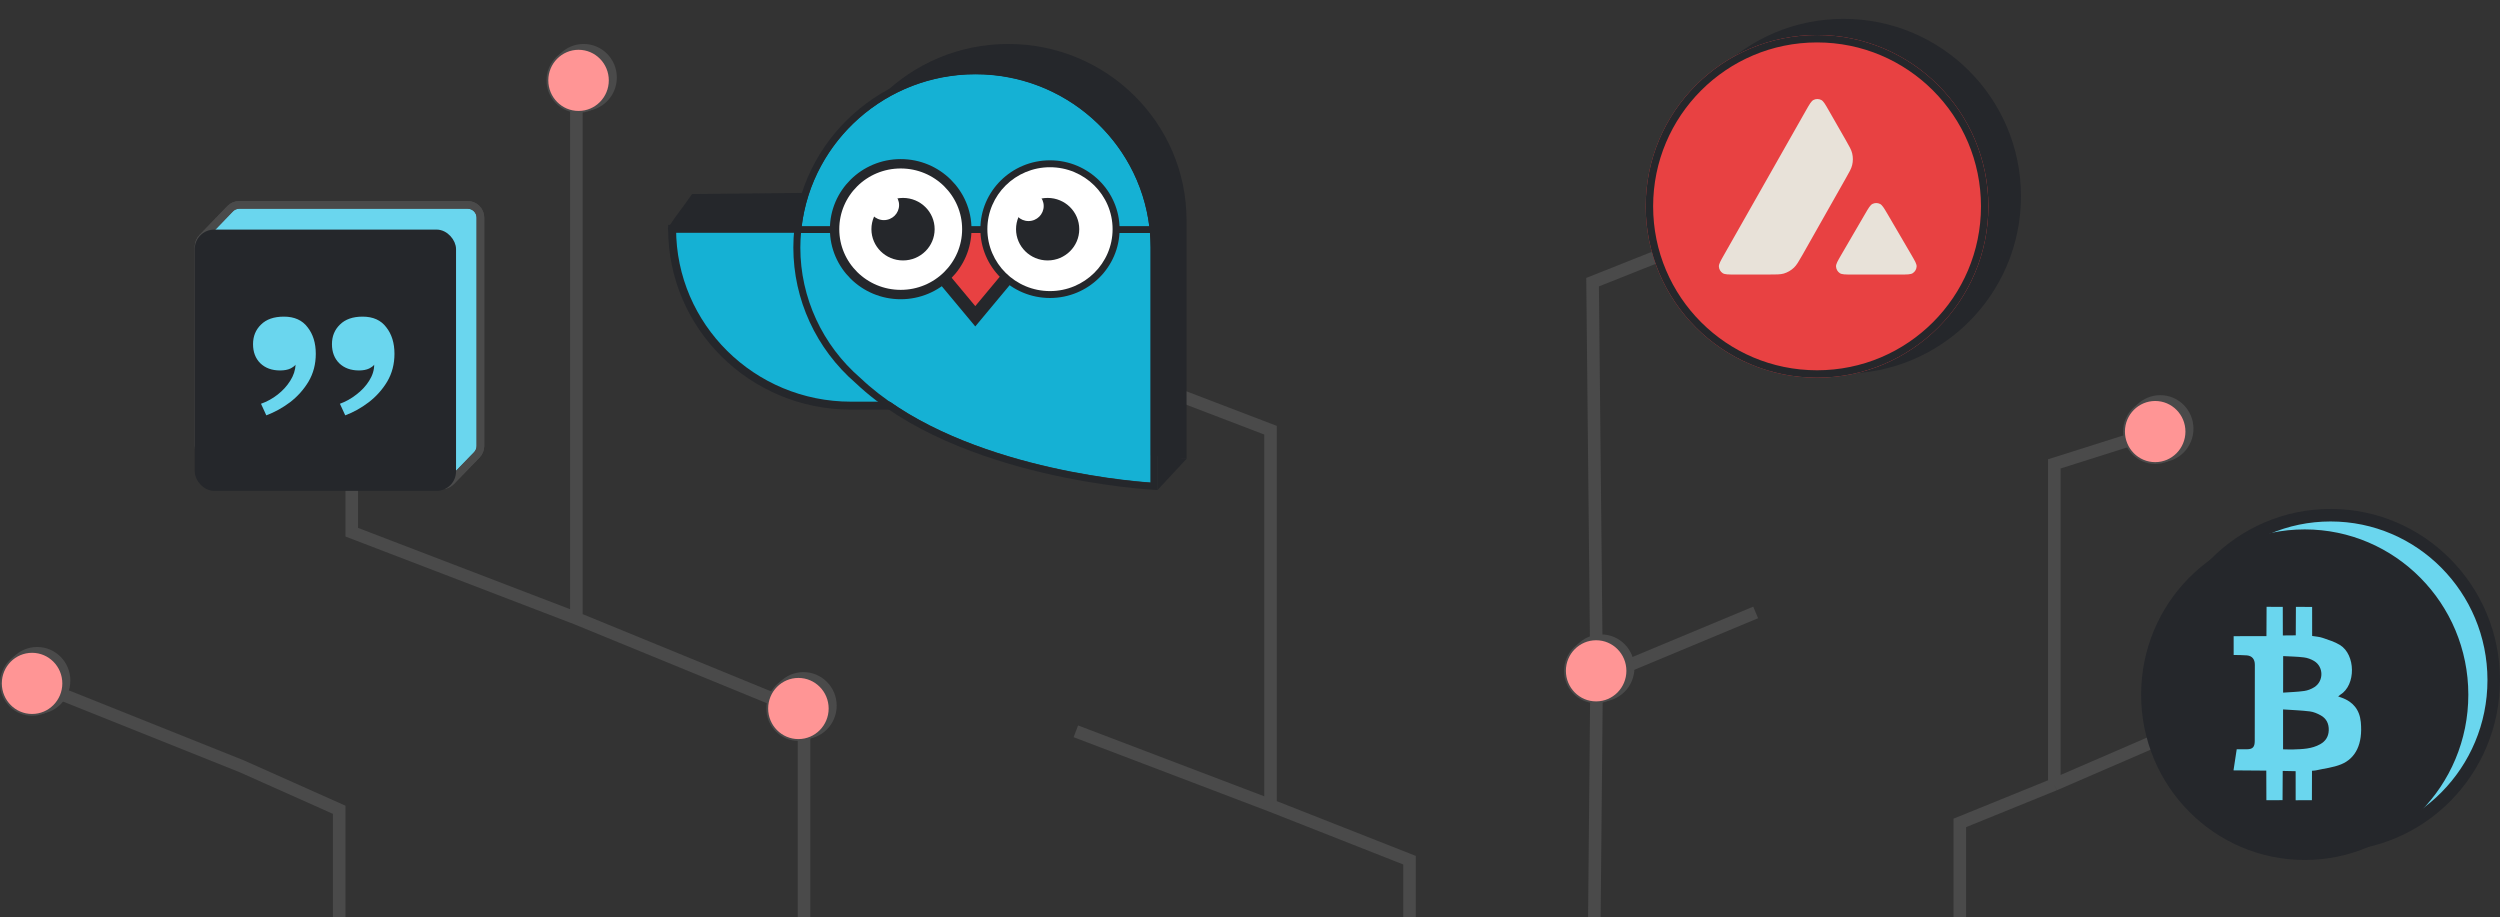 <svg width="398" height="146" viewBox="0 0 398 146" fill="none" xmlns="http://www.w3.org/2000/svg">
<rect x="0" y="0" width="398" height="146" fill="#333333" stroke="none"/>
<g clip-path="url(#clip0_2080_18336)">
<path d="M359.326 110.926L327.046 124.896M312 149.236L312 131.006L327.046 124.896M327.046 124.896L327.046 73.85L344.296 68.386" stroke="#4A4A4A" stroke-width="2"/>
<path d="M253.805 147.826L254.178 108.054M294.948 28.438L271.095 37.933L253.539 44.921L254.178 108.054M254.178 108.054L279.5 97.5" stroke="#4A4A4A" stroke-width="2"/>
<path d="M171.275 116.426L202.269 128.224M202.269 128.224L224.393 136.941L224.393 148.224M202.269 128.224V68.49L167 55" stroke="#4A4A4A" stroke-width="2"/>
<ellipse cx="361.229" cy="110.619" rx="6.229" ry="6.293" transform="rotate(-180 361.229 110.619)" fill="#C0BBB3"/>
<ellipse cx="295.229" cy="28.619" rx="6.229" ry="6.293" transform="rotate(-180 295.229 28.619)" fill="#C0BBB3"/>
<circle cx="293.499" cy="31.241" r="27.203" fill="#25272B" stroke="#25272B" stroke-width="2.076"/>
<g clip-path="url(#clip1_2080_18336)">
<path d="M289.276 54.223C301.08 54.223 310.649 44.654 310.649 32.85C310.649 21.046 301.08 11.476 289.276 11.476C277.472 11.476 267.902 21.046 267.902 32.85C267.902 44.654 277.472 54.223 289.276 54.223Z" fill="#E8E2D9"/>
<path fill-rule="evenodd" clip-rule="evenodd" d="M316.551 32.851C316.551 47.915 304.339 60.127 289.275 60.127C274.212 60.127 262 47.915 262 32.851C262 17.788 274.212 5.576 289.275 5.576C304.339 5.576 316.551 17.788 316.551 32.851ZM281.546 43.705H276.253C275.141 43.705 274.591 43.705 274.257 43.491C273.895 43.256 273.674 42.868 273.647 42.438C273.627 42.043 273.902 41.561 274.451 40.596L287.522 17.558C288.078 16.58 288.359 16.091 288.715 15.91C289.097 15.716 289.552 15.716 289.934 15.91C290.289 16.091 290.57 16.58 291.127 17.558L293.814 22.249L293.828 22.272C294.428 23.322 294.733 23.854 294.865 24.412C295.013 25.022 295.013 25.665 294.865 26.275C294.731 26.838 294.43 27.373 293.82 28.439L286.954 40.575L286.937 40.606C286.332 41.664 286.025 42.201 285.601 42.605C285.139 43.047 284.583 43.369 283.973 43.551C283.416 43.705 282.793 43.705 281.547 43.705H281.546ZM294.914 43.706H302.499C303.618 43.706 304.181 43.706 304.516 43.485C304.878 43.251 305.105 42.855 305.126 42.426C305.145 42.044 304.876 41.579 304.35 40.671C304.332 40.64 304.314 40.609 304.295 40.577L300.496 34.077L300.453 34.004C299.919 33.101 299.649 32.645 299.304 32.468C298.922 32.275 298.473 32.275 298.091 32.468C297.743 32.65 297.461 33.125 296.905 34.083L293.119 40.583L293.107 40.606C292.553 41.562 292.275 42.041 292.296 42.433C292.323 42.862 292.543 43.256 292.905 43.492C293.233 43.706 293.796 43.706 294.915 43.706H294.914Z" fill="#E84142"/>
<circle cx="289.275" cy="32.851" r="26.686" stroke="#25272B" stroke-width="1.179"/>
</g>
<path d="M397.002 108.268C397.002 122.774 385.365 134.515 371.032 134.515C356.699 134.515 345.062 122.774 345.062 108.268C345.062 93.762 356.699 82.02 371.032 82.02C385.365 82.02 397.002 93.762 397.002 108.268Z" fill="#6AD6EE" stroke="#25272B" stroke-width="1.995"/>
<path d="M391.96 110.595C391.96 124.586 380.736 135.91 366.912 135.91C353.088 135.91 341.865 124.586 341.865 110.595C341.865 96.603 353.088 85.279 366.912 85.279C380.736 85.279 391.96 96.603 391.96 110.595Z" fill="#25272B" stroke="#25272B" stroke-width="1.995"/>
<path d="M368.069 122.71C368.064 124.308 368.06 125.811 368.055 127.393C367.187 127.395 366.349 127.396 365.469 127.398C365.469 125.844 365.467 124.338 365.466 122.773C364.799 122.759 364.147 122.745 363.409 122.73C363.4 124.267 363.391 125.783 363.382 127.384C362.525 127.388 361.707 127.392 360.809 127.396C360.804 125.83 360.799 124.308 360.794 122.682C359.058 122.668 357.347 122.656 355.574 122.642C355.746 121.516 355.909 120.433 356.085 119.283C356.657 119.283 357.204 119.292 357.75 119.283C358.625 119.269 358.953 118.924 358.955 117.971C358.967 113.93 358.973 109.888 358.972 105.846C358.972 104.94 358.536 104.411 357.697 104.336C357.024 104.276 356.344 104.291 355.599 104.273C355.599 103.296 355.597 102.333 355.596 101.279C357.347 101.277 359.058 101.275 360.818 101.272C360.826 99.696 360.832 98.174 360.839 96.606C361.714 96.609 362.534 96.61 363.418 96.613C363.422 98.147 363.425 99.625 363.429 101.165C364.119 101.159 364.766 101.154 365.485 101.147C365.493 99.619 365.5 98.145 365.508 96.612C366.385 96.616 367.22 96.62 368.09 96.624C368.091 98.199 368.092 99.7 368.094 101.244C368.666 101.342 369.226 101.366 369.74 101.542C370.687 101.868 371.673 102.159 372.528 102.687C375.016 104.22 375.101 109.06 372.565 110.609C372.473 110.665 372.393 110.745 372.237 110.871C372.477 110.958 372.667 111.023 372.855 111.093C374.565 111.72 375.648 112.952 375.84 114.955C376.175 118.448 375.014 120.732 372.724 121.674C371.448 122.198 370.04 122.338 368.69 122.643C368.507 122.685 368.315 122.682 368.067 122.706L368.069 122.71ZM363.464 112.94C363.464 115.167 363.464 117.219 363.464 119.294C364.066 119.303 364.574 119.331 365.081 119.313C366.55 119.261 368.027 119.237 369.377 118.478C370.187 118.022 370.695 117.324 370.737 116.284C370.78 115.192 370.34 114.375 369.475 113.894C368.934 113.593 368.332 113.331 367.734 113.257C366.347 113.087 364.948 113.042 363.464 112.94ZM363.48 104.449C363.478 106.403 363.475 108.271 363.471 110.267C364.646 110.183 365.747 110.156 366.834 110.002C367.388 109.924 367.959 109.703 368.444 109.395C369.956 108.437 369.938 106.157 368.411 105.234C367.92 104.937 367.344 104.73 366.787 104.66C365.717 104.525 364.632 104.516 363.48 104.45V104.449Z" fill="#6AD6EE"/>
<path d="M128 147.5L128 113.298L91.756 98.44M56 53.944L56 71.676L56 84.728L91.756 98.44M91.756 98.44L91.756 12" stroke="#4A4A4A" stroke-width="2"/>
<path d="M132.114 35.079C132.114 19.569 144.823 7 160.506 7C176.19 7 188.898 19.569 188.898 35.079V73.046C188.898 73.046 158.085 71.61 141.856 56.239C135.895 51.089 132.125 43.523 132.125 35.087" fill="#25272B"/>
<path d="M110.513 31.519L150.153 31.11V59.26H134.637C120.911 59.26 109.676 49.221 107 36.423C108.653 33.971 108.653 34.175 110.513 31.519Z" fill="#25272B" stroke="#25272B" stroke-width="1.268" stroke-miterlimit="10"/>
<path d="M107 36.429H150.979V64.579H135.463C119.756 64.579 107 51.967 107 36.429Z" fill="#15B1D4" stroke="#25272B" stroke-width="1.268" stroke-miterlimit="10"/>
<path d="M183.181 39.371V76.812C178.862 76.511 151.699 74.083 136.985 60.148C130.905 54.896 127.418 47.326 127.418 39.404V39.371C127.418 24.165 139.926 11.795 155.301 11.795C170.676 11.795 183.181 24.165 183.181 39.371Z" fill="#15B1D4"/>
<path d="M143.651 36.413L155.264 50.352L166.874 36.413" fill="#E84142"/>
<path d="M143.651 36.413L155.264 50.352L166.874 36.413" stroke="#25272B" stroke-width="2.07" stroke-miterlimit="10"/>
<path d="M184.292 77.999L188.893 73.052L184.292 72.409V77.999Z" fill="#25272B"/>
<path d="M155.298 10.727C139.31 10.727 126.301 23.593 126.301 39.405V39.412C126.301 47.68 129.929 55.551 136.232 60.994C152.45 76.358 183.401 77.967 183.709 77.981L184.292 78.011V39.405C184.292 23.593 171.286 10.727 155.298 10.727ZM155.298 11.829C169.504 11.829 181.254 22.392 182.959 35.997H127.634C129.339 22.392 141.093 11.829 155.298 11.829ZM183.178 76.846C178.859 76.545 151.696 74.117 136.982 60.182C130.902 54.93 127.415 47.361 127.415 39.438V39.405C127.415 38.626 127.456 37.859 127.519 37.098H183.07C183.133 37.859 183.174 38.63 183.174 39.405V76.846H183.178Z" fill="#25272B"/>
<path d="M143.392 46.892C149.205 46.892 153.917 42.232 153.917 36.483C153.917 30.735 149.205 26.074 143.392 26.074C137.579 26.074 132.867 30.735 132.867 36.483C132.867 42.232 137.579 46.892 143.392 46.892Z" fill="white" stroke="#25272B" stroke-width="1.493" stroke-miterlimit="10"/>
<path d="M167.158 46.888C172.971 46.888 177.683 42.228 177.683 36.479C177.683 30.731 172.971 26.07 167.158 26.07C161.345 26.07 156.633 30.731 156.633 36.479C156.633 42.228 161.345 46.888 167.158 46.888Z" fill="white"/>
<path d="M167.157 47.441C161.048 47.441 156.075 42.523 156.075 36.481C156.075 30.44 161.048 25.522 167.157 25.522C173.266 25.522 178.239 30.44 178.239 36.481C178.239 42.523 173.266 47.441 167.157 47.441ZM167.157 26.623C161.661 26.623 157.189 31.046 157.189 36.481C157.189 41.917 161.661 46.34 167.157 46.34C172.654 46.34 177.125 41.917 177.125 36.481C177.125 31.046 172.654 26.623 167.157 26.623Z" fill="#25272B"/>
<path d="M166.785 41.462C169.564 41.462 171.817 39.234 171.817 36.485C171.817 33.737 169.564 31.509 166.785 31.509C164.006 31.509 161.753 33.737 161.753 36.485C161.753 39.234 164.006 41.462 166.785 41.462Z" fill="#25272B"/>
<path d="M143.763 41.462C146.542 41.462 148.795 39.234 148.795 36.485C148.795 33.737 146.542 31.509 143.763 31.509C140.983 31.509 138.73 33.737 138.73 36.485C138.73 39.234 140.983 41.462 143.763 41.462Z" fill="#25272B"/>
<path d="M163.736 35.192C165.073 35.192 166.157 34.12 166.157 32.797C166.157 31.474 165.073 30.402 163.736 30.402C162.399 30.402 161.314 31.474 161.314 32.797C161.314 34.12 162.399 35.192 163.736 35.192Z" fill="white"/>
<path d="M140.713 35.042C142.051 35.042 143.135 33.969 143.135 32.647C143.135 31.324 142.051 30.252 140.713 30.252C139.376 30.252 138.292 31.324 138.292 32.647C138.292 33.969 139.376 35.042 140.713 35.042Z" fill="white"/>
<path d="M6 109L38.5 122L54 128.917L54 147" stroke="#4A4A4A" stroke-width="2"/>
<path d="M38.111 32.611H71.456H74.433C75.566 32.611 76.484 33.529 76.484 34.661V38.191V70.993C76.484 71.527 76.276 72.039 75.905 72.422L71.802 76.648C71.416 77.045 70.885 77.27 70.331 77.27H38.048C37.52 77.27 37.013 77.066 36.631 76.702L34.111 74.293L32.22 72.42C31.831 72.035 31.613 71.51 31.613 70.963L31.613 39.266C31.613 38.735 31.819 38.224 32.188 37.842L36.636 33.237C37.022 32.837 37.554 32.611 38.111 32.611Z" fill="#6AD6EE"/>
<path d="M38.111 32.611H71.456H74.433C75.566 32.611 76.484 33.529 76.484 34.661V38.191V70.993C76.484 71.527 76.276 72.039 75.905 72.422L71.802 76.648C71.416 77.045 70.885 77.27 70.331 77.27H38.048C37.52 77.27 37.013 77.066 36.631 76.702L34.111 74.293L32.22 72.42C31.831 72.035 31.613 71.51 31.613 70.963L31.613 39.266C31.613 38.735 31.819 38.224 32.188 37.842L36.636 33.237C37.022 32.837 37.554 32.611 38.111 32.611Z" stroke="#4A4A4A" stroke-width="1.221"/>
<path d="M38.111 32.611H71.456H74.433C75.566 32.611 76.484 33.529 76.484 34.661V38.191V70.993C76.484 71.527 76.276 72.039 75.905 72.422L71.802 76.648C71.416 77.045 70.885 77.27 70.331 77.27H38.048C37.52 77.27 37.013 77.066 36.631 76.702L34.111 74.293L32.22 72.42C31.831 72.035 31.613 71.51 31.613 70.963L31.613 39.266C31.613 38.735 31.819 38.224 32.188 37.842L36.636 33.237C37.022 32.837 37.554 32.611 38.111 32.611Z" stroke="#4A4A4A" stroke-width="1.221"/>
<rect x="31.445" y="36.994" width="40.712" height="40.712" rx="2.661" fill="#25272B" stroke="#25272B" stroke-width="0.887"/>
<path d="M57.151 58.976C55.844 58.976 54.794 58.592 54 57.824C53.232 57.055 52.847 56.043 52.847 54.788C52.847 53.533 53.27 52.496 54.115 51.676C54.961 50.831 56.164 50.408 57.727 50.408C59.392 50.408 60.647 50.972 61.492 52.099C62.363 53.2 62.799 54.609 62.799 56.325C62.799 57.965 62.415 59.437 61.646 60.744C60.878 62.025 59.892 63.126 58.688 64.048C57.509 64.945 56.267 65.636 54.961 66.123L54.115 64.279C55.037 63.946 55.908 63.459 56.728 62.819C57.573 62.178 58.252 61.448 58.764 60.629C59.302 59.783 59.571 58.925 59.571 58.054C59.469 58.233 59.2 58.438 58.764 58.669C58.329 58.874 57.791 58.976 57.151 58.976ZM44.586 58.976C43.28 58.976 42.23 58.592 41.436 57.824C40.667 57.055 40.283 56.043 40.283 54.788C40.283 53.533 40.706 52.496 41.551 51.676C42.396 50.831 43.613 50.408 45.201 50.408C46.866 50.408 48.121 50.972 48.967 52.099C49.837 53.2 50.273 54.609 50.273 56.325C50.273 57.965 49.889 59.437 49.12 60.744C48.352 62.025 47.366 63.126 46.162 64.048C44.958 64.945 43.703 65.636 42.396 66.123L41.551 64.279C42.499 63.946 43.383 63.459 44.202 62.819C45.022 62.178 45.688 61.448 46.2 60.629C46.738 59.783 47.02 58.925 47.045 58.054C46.943 58.233 46.674 58.438 46.239 58.669C45.803 58.874 45.252 58.976 44.586 58.976Z" fill="#6AD6EE"/>
<path d="M349.055 68.251C349.055 71.122 346.751 73.447 343.913 73.447C341.075 73.447 338.772 71.122 338.772 68.251C338.772 65.38 341.075 63.055 343.913 63.055C346.751 63.055 349.055 65.38 349.055 68.251Z" fill="#4A4A4A" stroke="#4A4A4A" stroke-width="0.29"/>
<path d="M348.066 68.705C348.066 71.475 345.844 73.718 343.105 73.718C340.367 73.718 338.145 71.475 338.145 68.705C338.145 65.935 340.367 63.692 343.105 63.692C345.844 63.692 348.066 65.935 348.066 68.705Z" fill="#FF9595" stroke="#4A4A4A" stroke-width="0.29"/>
<path d="M260.055 106.341C260.055 109.212 257.751 111.537 254.913 111.537C252.075 111.537 249.772 109.212 249.772 106.341C249.772 103.47 252.075 101.145 254.913 101.145C257.751 101.145 260.055 103.47 260.055 106.341Z" fill="#4A4A4A" stroke="#4A4A4A" stroke-width="0.29"/>
<path d="M259.066 106.795C259.066 109.565 256.844 111.808 254.105 111.808C251.367 111.808 249.145 109.565 249.145 106.795C249.145 104.025 251.367 101.782 254.105 101.782C256.844 101.782 259.066 104.025 259.066 106.795Z" fill="#FF9595" stroke="#4A4A4A" stroke-width="0.29"/>
<path d="M133.055 112.341C133.055 115.212 130.751 117.537 127.913 117.537C125.075 117.537 122.772 115.212 122.772 112.341C122.772 109.47 125.075 107.145 127.913 107.145C130.751 107.145 133.055 109.47 133.055 112.341Z" fill="#4A4A4A" stroke="#4A4A4A" stroke-width="0.29"/>
<path d="M132.066 112.795C132.066 115.565 129.844 117.808 127.105 117.808C124.367 117.808 122.145 115.565 122.145 112.795C122.145 110.025 124.367 107.782 127.105 107.782C129.844 107.782 132.066 110.025 132.066 112.795Z" fill="#FF9595" stroke="#4A4A4A" stroke-width="0.29"/>
<path d="M11.055 108.341C11.055 111.212 8.751 113.537 5.913 113.537C3.075 113.537 0.772 111.212 0.772 108.341C0.772 105.47 3.075 103.145 5.913 103.145C8.751 103.145 11.055 105.47 11.055 108.341Z" fill="#4A4A4A" stroke="#4A4A4A" stroke-width="0.29"/>
<path d="M10.066 108.795C10.066 111.565 7.844 113.808 5.105 113.808C2.367 113.808 0.145 111.565 0.145 108.795C0.145 106.025 2.367 103.782 5.105 103.782C7.844 103.782 10.066 106.025 10.066 108.795Z" fill="#FF9595" stroke="#4A4A4A" stroke-width="0.29"/>
<path d="M98.055 12.341C98.055 15.212 95.751 17.537 92.913 17.537C90.075 17.537 87.772 15.212 87.772 12.341C87.772 9.47 90.075 7.145 92.913 7.145C95.751 7.145 98.055 9.47 98.055 12.341Z" fill="#4A4A4A" stroke="#4A4A4A" stroke-width="0.29"/>
<path d="M97.066 12.795C97.066 15.565 94.844 17.808 92.105 17.808C89.367 17.808 87.145 15.565 87.145 12.795C87.145 10.025 89.367 7.782 92.105 7.782C94.844 7.782 97.066 10.025 97.066 12.795Z" fill="#FF9595" stroke="#4A4A4A" stroke-width="0.29"/>
</g>
<defs>
<clipPath id="clip0_2080_18336">
<rect width="398" height="146" fill="white"/>
</clipPath>
<clipPath id="clip1_2080_18336">
<rect width="54.551" height="54.551" fill="white" transform="translate(262 5.576)"/>
</clipPath>
</defs>
</svg>
